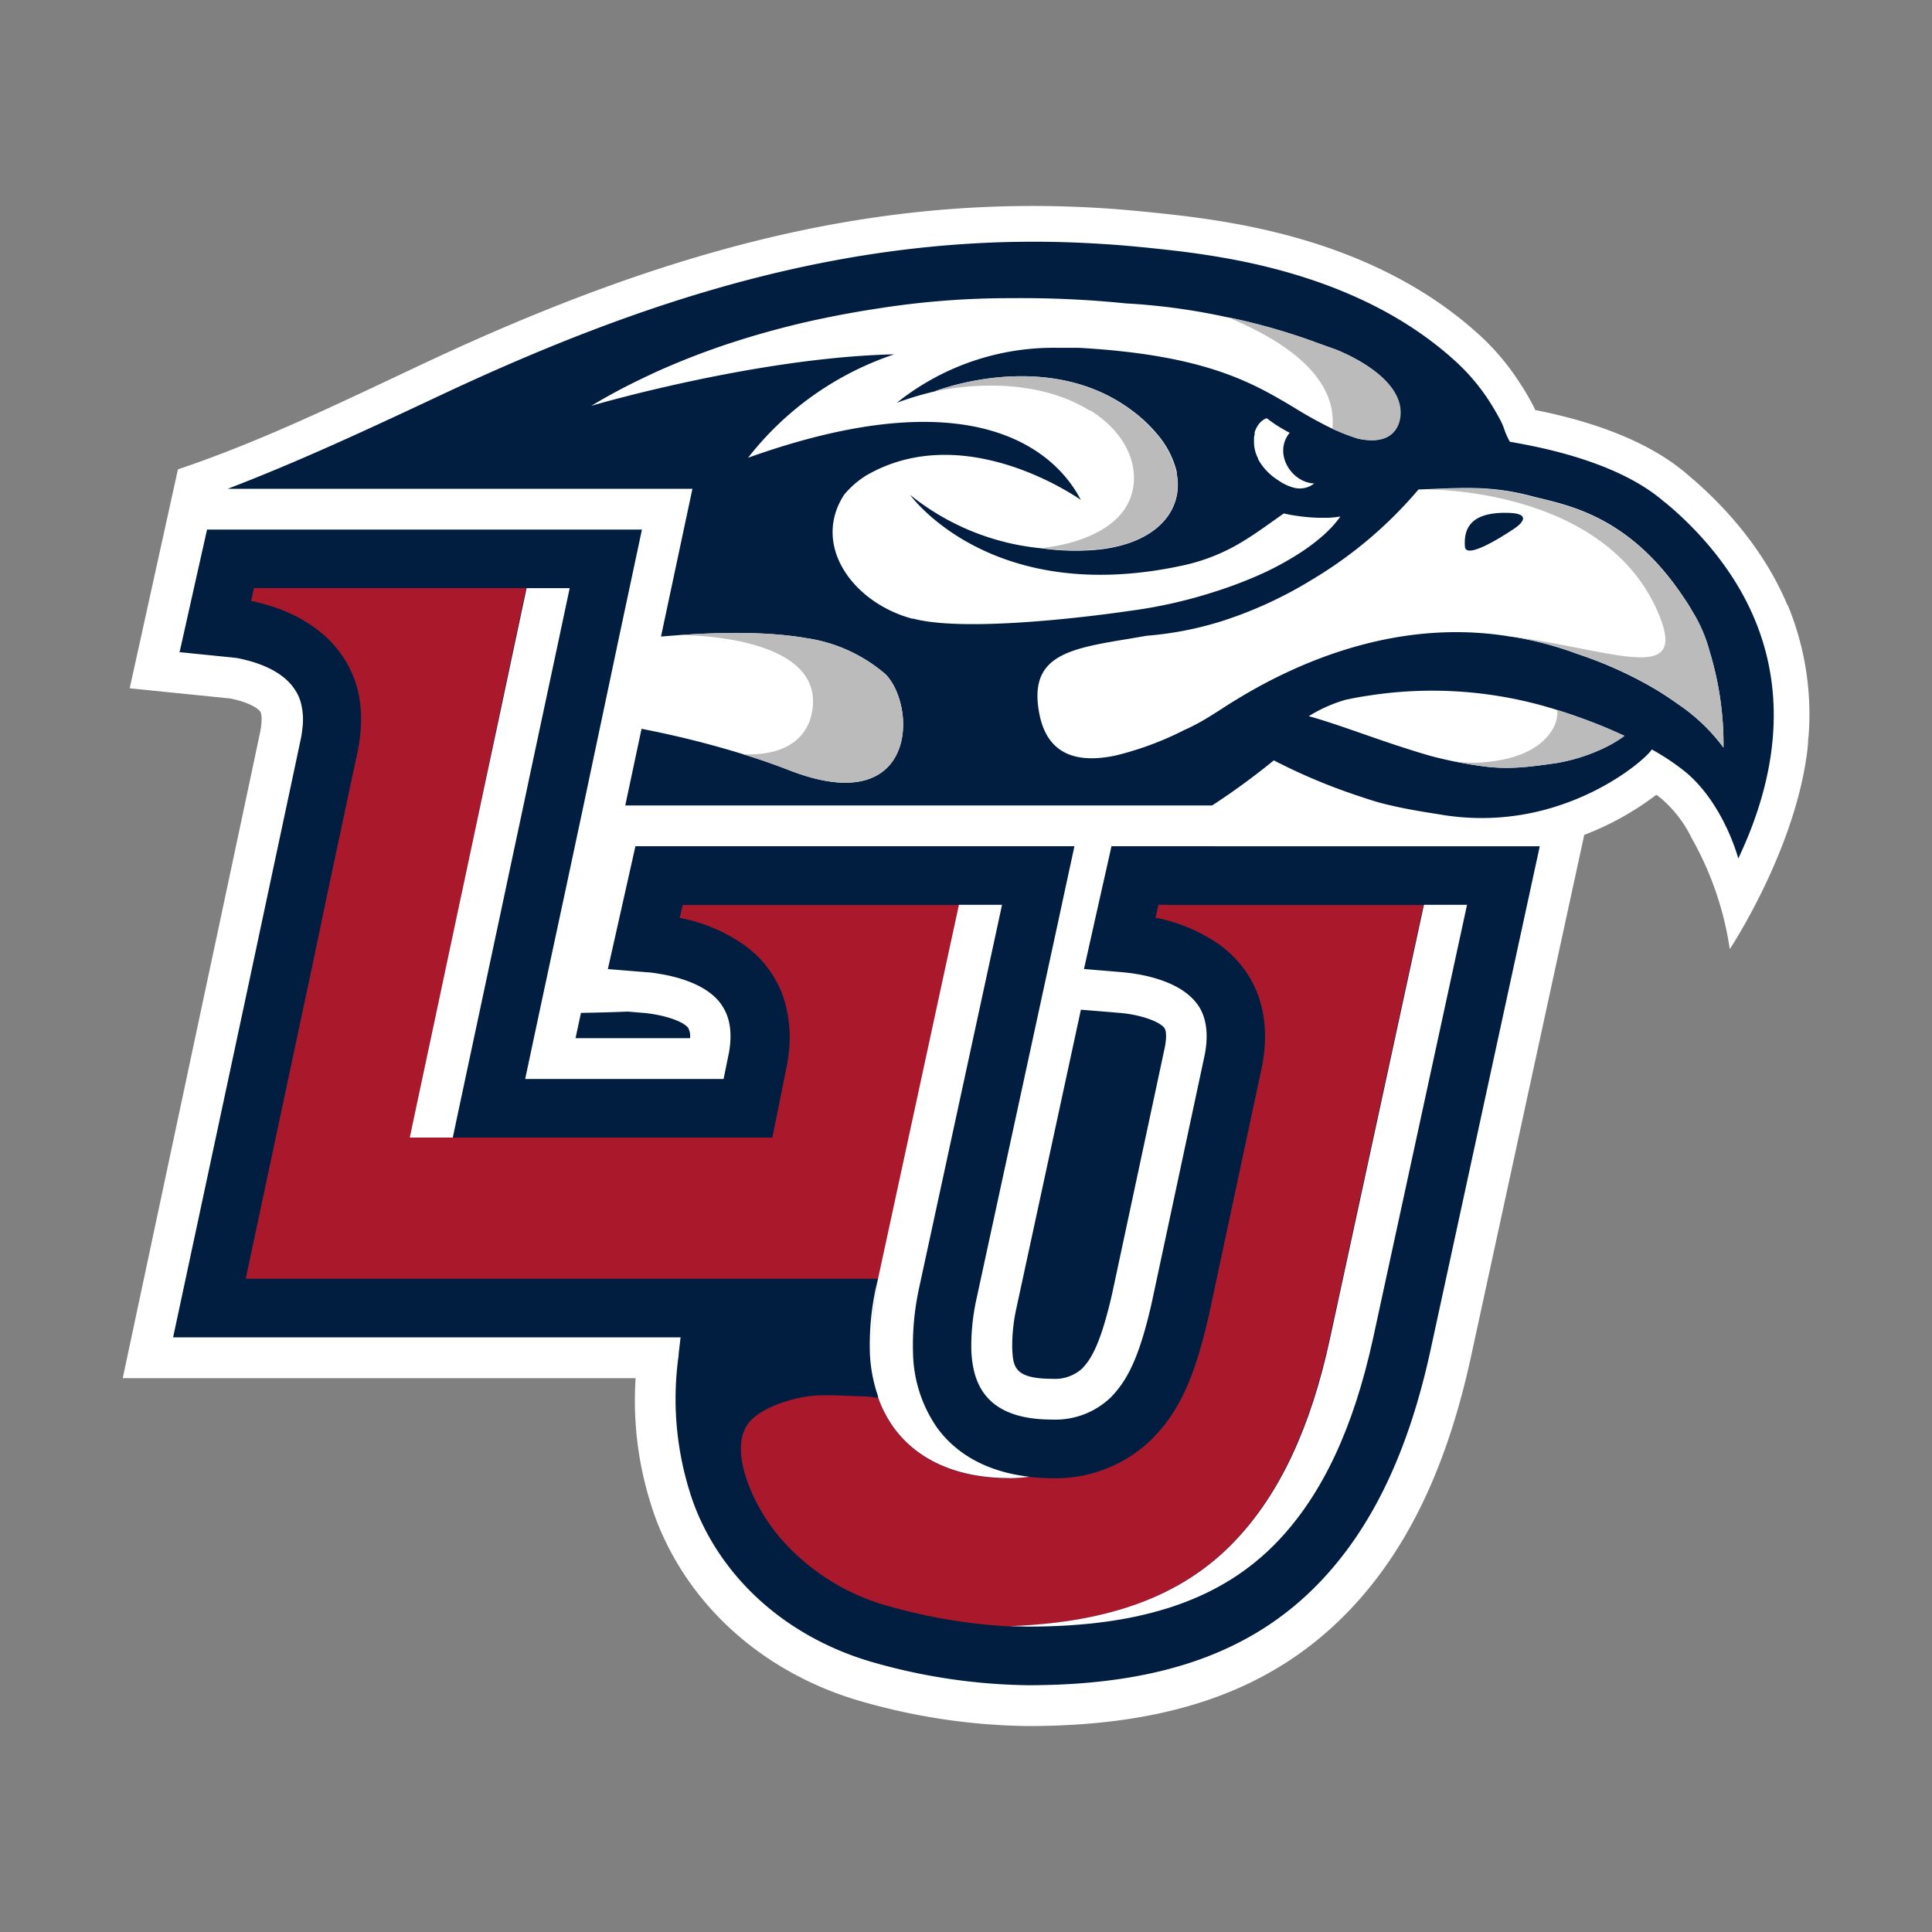 <svg xmlns="http://www.w3.org/2000/svg" xmlns:xlink="http://www.w3.org/1999/xlink" viewBox="0 0 300 300"><rect x="0" y="0" width="300" height="300" fill="#808080" stroke="none"/><defs><style>.cls-1{fill:none;}.cls-2{clip-path:url(#clip-path);}.cls-3{fill:#fff;}.cls-4{fill:#011e41;}.cls-5{fill:#bbb;}.cls-6{fill:#aa182c;}</style><clipPath id="clip-path"><rect class="cls-1" x="19.06" y="31.99" width="261.88" height="236.03"/></clipPath></defs><title>liberty-flames</title><g id="Layer_2" data-name="Layer 2"><g id="Layer_89" data-name="Layer 89"><rect class="cls-1" width="300" height="300"/><g class="cls-2"><path class="cls-3" d="M277.59,94.05c-3.87-9.28-10.52-16.14-15.45-20.27-7.24-6.36-18.15-9-23.75-10.11a8.46,8.46,0,0,0-.38-.8A41.68,41.68,0,0,0,235.69,59a37.08,37.08,0,0,0-5.52-6.57c-9-8.41-21.17-14.22-36.08-17.25-3.74-.76-7.73-1.37-11.84-1.83-3.4-.38-7.43-.8-11.5-1.05-2.82-.17-5.66-.27-8.47-.31-29.93-.32-59.45,7.12-95.73,24.1-10.68,5-21.3,10.21-32.33,14.42-2.18.83-4.38,1.63-6.59,2.37l-7.49,34,15.62,1.58c2.93.59,4.28,1.54,4.63,2l0,0c.38.56.24,2,0,3.27l-.24,1.12-1.27,6-3.69,17.36-1.76,8.27-1.21,5.66L19.06,214H98.7a53.15,53.15,0,0,0,2.4,19.66,37.9,37.9,0,0,0,1.37,3.76c5.51,13,17.08,22.83,31.74,26.9a97.3,97.3,0,0,0,25.42,3.7c22.36,0,38.25-5.74,50-18.07,8.93-9.38,15-22.1,18.7-38.9L246,129.64a45,45,0,0,0,11.17-6.21l.05,0c.38.27.72.54,1,.8a18.94,18.94,0,0,1,4.47,5.93,49.56,49.56,0,0,1,5.91,17.22s10.61-16,12.15-31.86c0,0,0-.07,0-.11,0-.48.08-1,.11-1.45a44.31,44.31,0,0,0-3.26-20"/><path class="cls-4" d="M267.62,116.09a28.88,28.88,0,0,0-7.12-6.79,48.73,48.73,0,0,0-5.45-3.4,63.33,63.33,0,0,0-10.22-4.39,52.16,52.16,0,0,0-9.6-2.56l-.43-.07-.12,0h0l-1-.17-.45-.06c-16.73-2.33-31.6,4.08-41.27,10-1.69,1-4,2.64-6.22,3.81-.61.32-1.2.62-1.77.86a48.89,48.89,0,0,1-10.76,4c-5.66,1.19-10.61.14-11.85-6.64-1.21-6.53,1.83-8.82,7.19-10.2,1.94-.49,4.18-.87,6.64-1.27l2.86-.49a53,53,0,0,0,11.68-2.27A64,64,0,0,0,203.74,90a65.77,65.77,0,0,0,16.53-14h.23l1.59-.06c5.81-.25,10-.43,15.82,1.12,4.77,1.26,14.18,2.55,22.62,14.39.39.54.75,1.08,1.1,1.6h0a21.83,21.83,0,0,1,1.26,2.06,22.9,22.9,0,0,1,2.58,6.06,49.31,49.31,0,0,1,2.15,14.92m-17.9-.26a28.25,28.25,0,0,1-8.1,2.67c-4.33.62-7.43,1-11.2.5-1.87-.24-3.55-.55-5-.84-1.68-.36-3-.69-3.63-.88-1.85-.54-3.69-1.13-5.47-1.72s-3.57-1.22-5.24-1.8c-3.13-1.09-5.8-2-7.86-2.55a22.56,22.56,0,0,1,5.74-2.55c1.17-.25,2.34-.47,3.52-.64a64.25,64.25,0,0,1,27.07,1.56c.75.21,1.5.43,2.23.66,2.2.68,4.33,1.44,6.33,2.24h0c.7.27,1.51.61,2.4,1l1.72.77a17.5,17.5,0,0,1-2.55,1.58M204.16,75a3.63,3.63,0,0,1-3.49.66,7.65,7.65,0,0,1-1.91-.89l-.47-.32a8.87,8.87,0,0,1-2.93-3.15l0-.11a5.52,5.52,0,0,1-.64-2.65v0c0-.18,0-.36,0-.53v0c0-.18.06-.37.1-.54a.13.13,0,0,0,0-.06.88.88,0,0,1,0-.15.56.56,0,0,1,0-.12,4,4,0,0,1,.64-1.27.86.86,0,0,0,.07-.1,1,1,0,0,0,.1-.11.75.75,0,0,1,.09-.09,2.2,2.2,0,0,1,.46-.37c.24-.17.49-.3.6-.2a22.19,22.19,0,0,0,3.48,2.2c-2.58,3.16.22,7.71,3.79,7.87m-62.39,21C132.46,93.6,126,84.71,131.06,76.84a14.18,14.18,0,0,1,3.43-3c15.49-9,33.34,3.79,33.34,3.79-2.58-5-13.38-20.24-51.67-6.55a48.11,48.11,0,0,1,22.7-16.06c-20.73.46-45.39,7.49-47.05,8v0c2.29-1.38,4.63-2.65,7-3.81.94-.46,1.89-.91,2.83-1.35a116.56,116.56,0,0,1,12.78-4.91c3.51-1.12,7-2.06,10.3-2.84,2-.46,4-.87,5.85-1.23l1.87-.34c1.34-.24,2.64-.45,3.9-.64a130.7,130.7,0,0,1,20.73-1.6,159.69,159.69,0,0,1,17.85.82H175a99.15,99.15,0,0,1,15.6,2.15A96.43,96.43,0,0,1,203.9,53c1.18.44,2.28.83,3.31,1.19.39.15,10.95,4.12,10.18,10.5-.14,1.13-.86,3.75-4.63,3.65a10.44,10.44,0,0,1-2-.27,34.23,34.23,0,0,1-4-1.56A63.52,63.52,0,0,1,201,63.32c-6.44-3.85-13.73-8.2-33.45-9.31-.78,0-1.59,0-2.41,0l-.83,0a38.91,38.91,0,0,0-25.07,8.55l.24-.1.53-.19a52,52,0,0,1,5.15-1.5c.08,0,17.29-6.85,30.45,2.85a22.83,22.83,0,0,1,4.11,3.84,14.06,14.06,0,0,1,3,5.81,2.36,2.36,0,0,1,0,.28c0,.14.06.29.08.43a9.18,9.18,0,0,1,.09,1c.17,5-3.84,9.34-12,10.33a37.22,37.22,0,0,1-9.18-.17h0a38.2,38.2,0,0,1-20.4-8.31s12.41,17.43,42.24,11a29.74,29.74,0,0,0,8.75-3.35l.13-.08c2.37-1.37,4.52-3,6.92-4.67.72.16,1.46.3,2.22.4a29.13,29.13,0,0,0,3.13.27c.37,0,.71,0,1,0l.33,0c.76,0,1.46-.11,2.1-.19a16,16,0,0,1-1.5,1.81c-.39.4-.81.81-1.26,1.2a30.62,30.62,0,0,1-3.53,2.65l-.94.59-.81.48c-1.08.63-2.24,1.25-3.47,1.84A65.52,65.52,0,0,1,189,91.76a75,75,0,0,1-13.83,3.13s-24.07,3.63-33.37,1.17M258.5,78c-7.79-6.89-21.68-8.94-24.05-9.41a10.75,10.75,0,0,1-.89-2,9.14,9.14,0,0,0-.48-1.15,39.37,39.37,0,0,0-2-3.41,31.36,31.36,0,0,0-4.68-5.57c-8.27-7.71-19.5-13-33.38-15.86-3.59-.73-7.41-1.32-11.35-1.76-3.31-.37-7.23-.78-11.23-1-36.14-2.21-68.5,7.82-101.48,23.27C56.73,66.86,46.26,71.72,35.36,75.9h72.16l-4.88,22.94,2.8-.22c7.11-.5,14.18-.51,19.84.48a24.08,24.08,0,0,1,12.33,5.69c4.89,5.32,4.56,22.44-15,14.83-2.38-.93-4.8-1.76-7.22-2.51a150,150,0,0,0-15.77-3.94l-2.53,11.9h91.13a111.43,111.43,0,0,0,9.58-7,90.4,90.4,0,0,0,13.49,5.64c1.52.52,3.05,1,4.58,1.33,2.5.6,5,1,7.61,1.41a38.07,38.07,0,0,0,18.72-1.41c8.57-2.85,13.91-7.85,14.28-8.67a36.55,36.55,0,0,1,5.34,3.58c5.92,5,8.1,13.36,8.1,13.36,6.64-14,7-26.49,2.55-37.14-3.65-8.76-10.08-15-13.94-18.18"/><path class="cls-4" d="M233.47,79.62c-5.54.1-6.16,2.88-6,5.26S235.25,82,235.25,82s3.76-2.47-1.78-2.37"/><path class="cls-5" d="M206.83,66.55a34.23,34.23,0,0,0,4,1.56,10.44,10.44,0,0,0,2,.27c3.77.1,4.49-2.51,4.63-3.65.77-6.38-9.79-10.36-10.18-10.5-1-.36-2.13-.75-3.31-1.19a95.05,95.05,0,0,0-13.33-3.79c13.09,5.45,16.81,11.65,16.26,17.3"/><path class="cls-5" d="M248.15,112.49v0c-2-.79-4.13-1.55-6.33-2.23a5.3,5.3,0,0,1-.82,3.13c-2.26,3.6-7,4.72-10.92,5a19.38,19.38,0,0,1-4.61-.23c1.4.3,3.08.61,4.95.85,3.77.5,6.86.12,11.2-.51a28.09,28.09,0,0,0,8.11-2.66,18.85,18.85,0,0,0,2.54-1.57l-1.72-.78c-.89-.38-1.71-.72-2.4-1"/><path class="cls-5" d="M137.61,104.79a24.16,24.16,0,0,0-12.33-5.69c-5.65-1-12.73-1-19.85-.48.13,0,22.86-.26,20.67,11.9-.87,4.82-5.12,6.88-10.74,6.59,2.42.75,4.84,1.58,7.22,2.51,19.59,7.6,19.92-9.51,15-14.83"/><path class="cls-5" d="M169.28,63.71c4.69,2.93,7.15,7.16,6.76,11.38-.85,9-14.16,10-14.33,10h0a36.67,36.67,0,0,0,9.17.17C179,84.3,183,80,182.86,75a8.8,8.8,0,0,0-.09-1c0-.15-.05-.3-.07-.44l-.06-.28a13.92,13.92,0,0,0-3-5.81,22.83,22.83,0,0,0-4.11-3.84c-13.16-9.7-30.37-2.88-30.45-2.85,10.39-2.06,18.76-.4,24.16,3"/><path class="cls-5" d="M262.89,95.1a24,24,0,0,0-1.26-2h0c-.35-.52-.71-1.06-1.1-1.6-8.44-11.84-17.85-13.13-22.62-14.39-5.82-1.55-10-1.37-15.82-1.12L220.5,76c2.65-.08,29.23.16,37.14,19.54,4.49,11-7.32,5.24-24,3.15.35,0,.7.11,1.05.17h0l.13,0,.43.07a51.23,51.23,0,0,1,9.59,2.56,64.27,64.27,0,0,1,10.22,4.38,50.2,50.2,0,0,1,5.45,3.41,29.12,29.12,0,0,1,7.12,6.79,49.68,49.68,0,0,0-2.15-14.92,23.08,23.08,0,0,0-2.58-6.07"/><path class="cls-4" d="M157.18,209.46c.15,2.7.25,4.64,6.22,4.64a6.29,6.29,0,0,0,4.59-1.55c1.31-1.36,2.85-3.51,4.73-11.79l8.18-38.27c.11-.6.37-2.31-.13-2.91-.86-1.05-3.91-2.06-6.93-2.3l-6-.49L157.8,203.25a27.1,27.1,0,0,0-.62,6.21"/><path class="cls-4" d="M89.37,161.21h17.77a2.58,2.58,0,0,0-.31-1.65c-.89-1.05-3.86-2-6.92-2.28l-2.44-.2c-2.42.1-4.84.16-7.26.2Z"/><path class="cls-4" d="M188.66,131.4H172.59l-.63,2.82-1.55,6.89-2.09,9.36,6,.5c1.89.16,8.29.94,11.29,4.57.61.73,2.46,3,1.47,8.2l-8.21,38.42c-2,8.89-3.91,12.23-6.32,14.76a12.44,12.44,0,0,1-9.18,3.51c-10.73,0-12.3-6.07-12.54-10.62a33.87,33.87,0,0,1,.75-7.9l12.59-58.14,1.43-6.65,1.24-5.72H98.67l-4.28,19.08,6,.49c.46,0,1.2.11,2.09.26,2.71.45,6.87,1.55,9.14,4.24a6.37,6.37,0,0,1,.45.61c1.27,1.85,1.65,4.22,1.15,7.23l-.86,4.23H81.55l2.18-10.26,1.19-5.57,3-14,2.64-12.4L93.37,112,96,99.53l3.68-17.3H32.15l-1.67,7.45L28.23,99.74l-.35,1.53,8.81.89c3,.56,7,1.85,9,4.78a6.93,6.93,0,0,1,1,2.07,10.56,10.56,0,0,1,.26,4.15,14.94,14.94,0,0,1-.31,1.9l-1.06,5-4,18.78-1.88,8.83-1.2,5.64L26.88,207.66h78.8l-.3,2.56c0,.43-.1.85-.14,1.3a48.32,48.32,0,0,0,1.89,20.21c.34,1.11.73,2.17,1.16,3.2,4.76,11.24,14.83,19.72,27.62,23.29a91.33,91.33,0,0,0,23.72,3.46c20.51,0,34.94-5.12,45.4-16.1,8.1-8.51,13.69-20.25,17.09-35.88l16.91-78,.06-.29H188.66Z"/><path class="cls-6" d="M181.4,140.5h-1.52l-.45,2a26,26,0,0,1,10,4.24,17.73,17.73,0,0,1,3.17,3c3.42,4.13,4.58,9.6,3.37,15.81l-8.24,38.6c-2.18,9.59-4.5,14.75-8.6,19.05a21.42,21.42,0,0,1-15.78,6.34,31.32,31.32,0,0,1-3.55-.22,24.82,24.82,0,0,1-3.14.22c-8.07,0-14.26-2.82-17.92-7.88a18.75,18.75,0,0,1-2.41-4.67.31.31,0,0,0,0,.08,14.64,14.64,0,0,0-2.43-.24l-4.45-.17-.8,0h-.94a17.44,17.44,0,0,0-2,.13c-3.62.47-7.86,2.06-9.49,4.2-2.27,3-.75,7.81.36,10.42a29.21,29.21,0,0,0,4.5,7.32,34.28,34.28,0,0,0,17.18,10.75,84.56,84.56,0,0,0,18.41,3.06c15.81-.57,27-4.81,35-13.21,6.92-7.27,11.75-17.58,14.79-31.53l14.57-67.27H181.4Z"/><path class="cls-6" d="M146.9,149.76l1.35-6.23.65-3H106l-.46,2a25.76,25.76,0,0,1,10,4.2,18,18,0,0,1,3.13,2.87l.12.17a16.27,16.27,0,0,1,2.91,5.26,20.49,20.49,0,0,1,.56,9.94l0,.1-2.33,11.57H63.63l.81-3.83,3.44-16.15,1.17-5.52L71.5,139.6l.08-.35,4-19,.08-.35,2-9.58,1.75-8.25,2.29-10.76H39.44l-.45,2a30.35,30.35,0,0,1,3.68,1A23.35,23.35,0,0,1,49,97.57a17.49,17.49,0,0,1,4.16,4.28A16.49,16.49,0,0,1,55.51,107a19,19,0,0,1,.56,4.53,25.67,25.67,0,0,1-.59,5.43l-.52,2.4-4.28,20.13-2,9.6-1.19,5.58-8.52,40.05-.81,3.84h98.22v0h0Z"/><path class="cls-3" d="M156.71,229.53a24.82,24.82,0,0,0,3.14-.22c-6.34-.72-11.27-3.37-14.37-7.66a21,21,0,0,1-3.7-11.36,41.77,41.77,0,0,1,.92-10.22l11.38-52.55,1.38-6.39.13-.63H148.9l-.65,3-1.35,6.23-10.55,48.8a55,55,0,0,0-.89,10.34,53.66,53.66,0,0,1,.88-10.34L136,200a41.77,41.77,0,0,0-.92,10.22,23.37,23.37,0,0,0,1.26,6.58.5.5,0,0,0,0,.16,18.75,18.75,0,0,0,2.41,4.67c3.66,5.06,9.85,7.88,17.92,7.88"/><polygon class="cls-3" points="77.73 110.34 75.69 119.92 75.61 120.27 71.58 139.25 71.5 139.6 69.05 151.13 67.88 156.65 64.44 172.8 63.63 176.64 70.31 176.64 71.12 172.8 74.48 157.03 75.66 151.49 78.29 139.15 78.76 136.92 81.4 124.53 82.11 121.15 84.33 110.73 86.43 100.89 88.46 91.33 83.8 91.33 81.77 91.33 79.48 102.09 77.73 110.34"/><path class="cls-3" d="M191.75,239.3c-8,8.4-19.18,12.64-35,13.21,1,0,1.94.07,2.87.07,17.85,0,30.18-4.22,38.81-13.28,6.92-7.27,11.75-17.58,14.79-31.53L227.8,140.5h-6.69l-14.57,67.27c-3,13.95-7.87,24.26-14.79,31.53"/></g></g></g></svg>